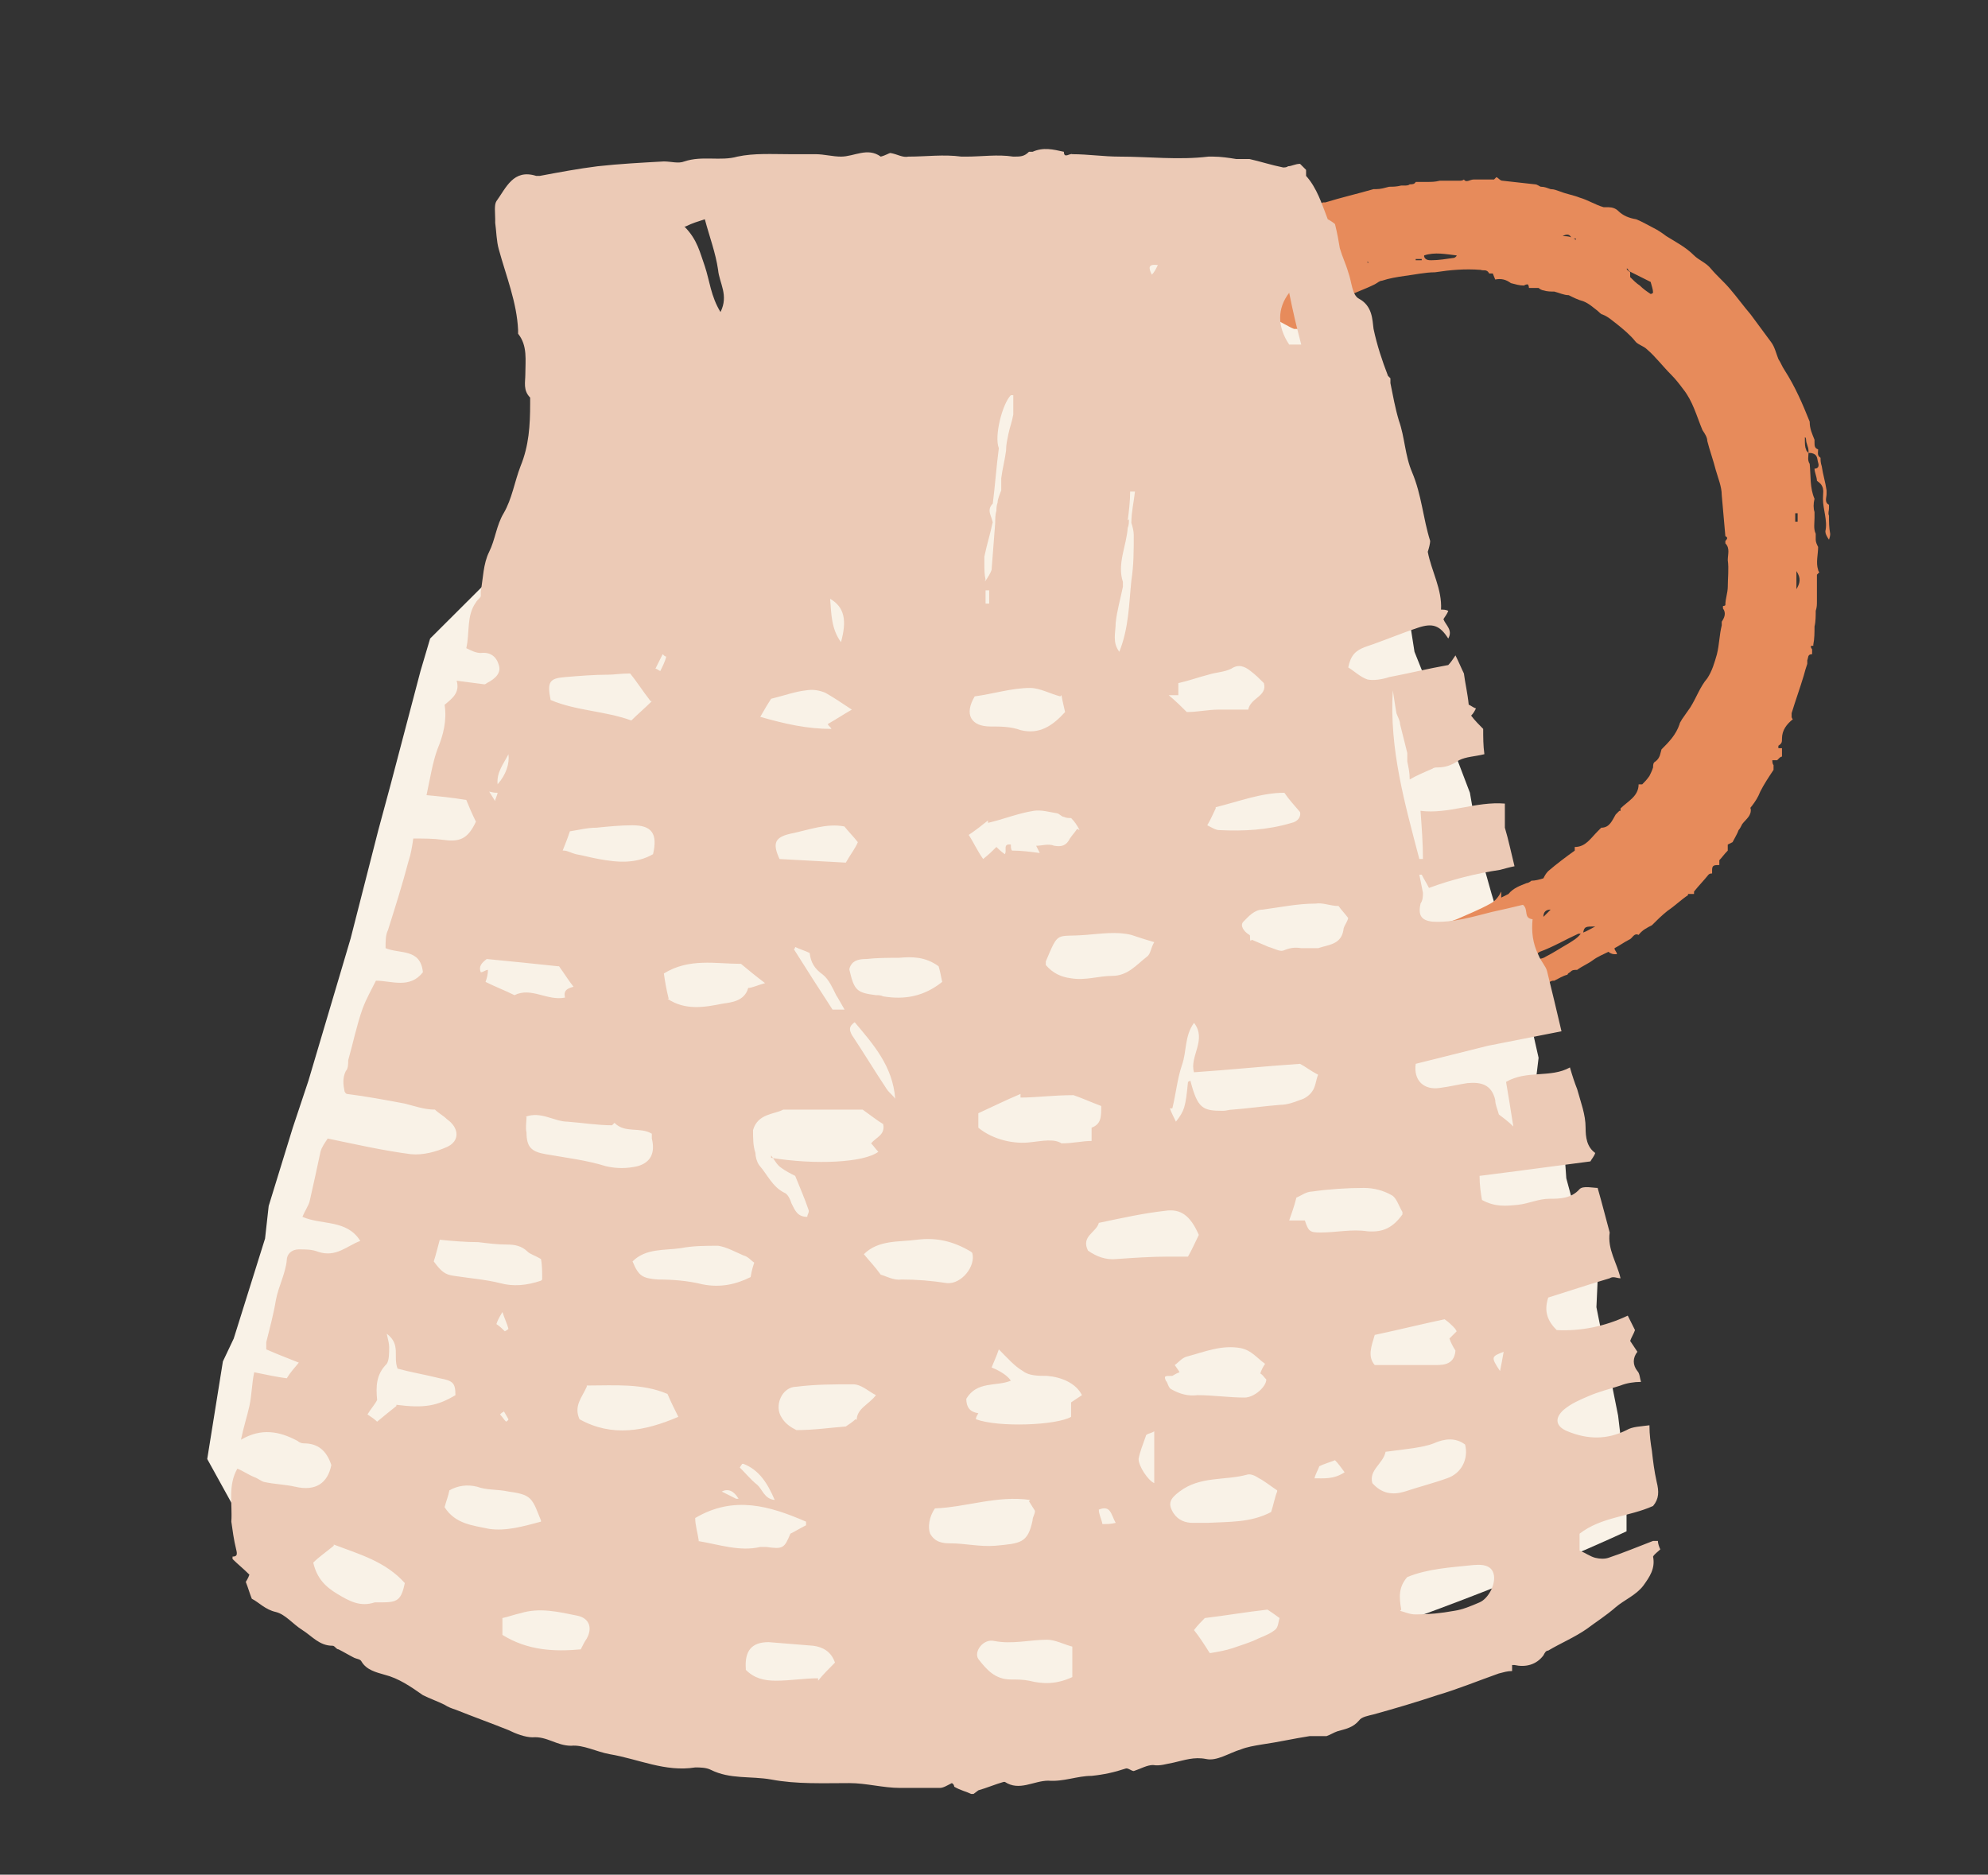 <?xml version="1.0" encoding="UTF-8"?> <svg xmlns="http://www.w3.org/2000/svg" version="1.1" viewBox="0 0 165 155.6"><rect x="0" y="0" width="165" height="155.6" fill="#333333" stroke="none"/><defs><style> .cls-1 { fill: #f9f2e7; } .cls-2 { fill: #e78b5b; } .cls-3 { fill: #eccab6; } </style></defs><g><g id="Layer_1"><g><path class="cls-1" d="M35.7,53l-.8,2.7-2.5,9.5-1,3.7-2.3,9-.8,2.7-2.7,9.1-1.3,3.9-2,6.5-.3,2.7-2.6,8.3-.9,1.9-1.3,8.1,6.9,12.5s27.3,11.3,52.7,10.2c25.3-1.2,58.2-16.7,58.2-16.7v-3.7l-.7-5.9-1.8-9,.2-4.4-1.7-2.6-1-3.7-.2-2.8-2.4-4.7.3-2.5-.7-3.1-3.2-10.5-.9-3.2-.9-5.2-1.6-4.2-3-7.5-.8-5.1-10.7-30.8-35-.3-35.1,35Z"></path><g><path class="cls-2" d="M123.9,22.7h-.3c-.2-.4-.5-.2-.7-.3-1.3-.1-2.5,0-3.8.2-.8,0-1.7.2-2.5.3-.7.1-1.3.2-1.9.4-.2,0-.4.2-.6.3-.8.4-1.7.7-2.5,1.1-1.3.7-2.5,1.5-3.5,2.6-.2,0-.4,0-.5,0,0,0-.1,0-.2,0-.5-.2-.9-.5-1.4-.7-.2,0-.4-.1-.6-.2-.3,0-.7-.2-1-.3,0,0-.1,0-.2,0-1.4-.1-2.7-.6-4-.8-.7-.1-1.4-.3-2.1-.5,0,0,0,0,0-.1,0-.2.1-.3.2-.5,0,0,0-.1,0-.2.1-.1.2-.2.4-.3.2-.2.4-.2.6,0,.3,0,.3-.3.4-.4.4-.7,1-1.1,1.7-1.4,0-.4.2-.6.5-.7.4,0,.6-.5,1-.7,0,0,.2,0,.2,0,.3,0,.4-.1.5-.3,0,0,.2-.1.3-.2,0,0,0,0,0-.1.3-.1.6-.3.9-.4,1.7-.9,3.3-1.8,5-2.7,0,0,.1,0,.2,0,1.3-.4,2.6-.7,4-1.1,0,0,.1,0,.2,0,.4,0,.7-.1,1.1-.2.3,0,.6,0,1-.1,0,0,.2,0,.3,0,.1,0,.3,0,.4-.1.2,0,.4,0,.5-.2.3,0,.7,0,1,0,.3,0,.6,0,1-.1,0,0,.1,0,.2,0h.3c0,0,.2,0,.3,0,0,0,.2,0,.3,0,0,0,0,0,.1,0,.2,0,.4,0,.5,0,0,0,.2,0,.3-.1.2.3.5,0,.8,0,.2,0,.4,0,.5,0,.4,0,.8,0,1.2,0,0,0,.1-.1.2-.2,0,0,0,0,0,0,.2.1.3.3.5.3.9.1,1.8.2,2.7.3.2,0,.4.2.5.2.3,0,.5.1.8.2.3,0,.5.1.8.2.5.2,1.1.3,1.6.5.7.2,1.3.6,2,.8.1,0,.3,0,.4,0,.3,0,.6.1.8.3.4.4.9.6,1.5.7.5.2,1,.5,1.4.7.4.2.7.4,1.1.7.8.5,1.6.9,2.3,1.6.4.4,1,.6,1.4,1.1.5.6,1.1,1.1,1.6,1.7.6.7,1.1,1.4,1.7,2.1.6.8,1.1,1.5,1.7,2.3.3.4.4.9.6,1.4.2.3.3.6.5.9.9,1.4,1.5,2.8,2.1,4.3,0,.6.2,1,.4,1.5,0,0,0,.2,0,.2,0,.3,0,.5.3.6,0,.3-.1.5.2.7,0,.2,0,.4.1.7.1.7.3,1.3.4,2,0,0,0,.2,0,.3,0,.3-.2.7.2.9,0,0,0,.2,0,.3,0,.2-.1.4,0,.6,0,.5,0,1,.1,1.5,0,.1,0,.2-.1.5-.2-.3-.3-.5-.3-.7.2-.9-.2-1.8-.2-2.7,0-.4.1-.8-.1-1.1-.1-.2-.3-.3-.4-.4,0-.3-.2-.7-.2-1,.3,0,.4-.2.3-.5-.1-.3,0-.7-.6-.8,0,0-.1,0-.2,0,0,0,0-.1,0-.2,0-.3-.2-.6-.2-.9,0,0,0-.2-.1-.2,0,0,0,.1,0,.2,0,.3,0,.6.1.8,0,.1.1.2.2.3,0,.3-.1.6.1.9h0c.1,1,0,2,.4,2.9-.1.4-.1.8,0,1.1,0,.1,0,.3,0,.5,0,.4-.1.9.1,1.3,0,.2,0,.3,0,.5,0,.2.1.4.2.6,0,.6-.2,1.3,0,1.9,0,0,0,.1.1.2,0,0-.1.1-.2.2,0,.4,0,.8,0,1.2,0,.3,0,.7,0,1,0,.3,0,.5-.1.8,0,.4,0,.9-.1,1.3,0,.5,0,1-.1,1.5,0,0,0,0,0,0,0,0,0,0,0,.1-.2,0-.3,0-.1.3,0,.1,0,.3,0,.4-.4,0-.3.3-.4.5,0,0,0,.2,0,.3-.1.3-.2.6-.3,1-.3,1-.7,2.1-1,3.1,0,0,0,.2,0,.3,0,0,0,.1.1.2-.5.4-.9.9-.9,1.6,0,.3,0,.4-.3.6,0,0,0,.1,0,.2,0,0,.2,0,.3,0,0,.2,0,.5,0,.7,0,0-.1,0-.2.1,0,0-.1.1-.2.2,0,0,0,0-.1,0-.1,0-.2,0-.3,0,0,.1,0,.3.1.4,0,.2,0,.3,0,.4-.4.6-.8,1.2-1.1,1.8-.2.5-.4.8-.7,1.2,0,0-.2.2-.1.2.1.6-.4.9-.7,1.3-.1.2-.2.4-.3.5-.1.3-.3.6-.5,1,0,0-.2.1-.4.2,0,.2,0,.4,0,.5-.3.3-.5.6-.7.8,0,0,0,.2,0,.4-.4,0-.6,0-.6.4,0,0,0,.2,0,.3-.1,0-.2,0-.3.1-.4.5-.8.9-1.2,1.4,0,0,0,.1,0,.2h-.5s0,0,0,.1c-.6.4-1.1.9-1.7,1.3-.5.4-.9.8-1.3,1.2-.4.2-.8.4-1.1.8-.4-.2-.5.3-.8.4-.4.2-.8.5-1.2.7,0,.2.2.3.2.5h-.2c-.2,0-.4-.1-.5-.2-.4.2-.9.4-1.3.7-.4.3-.9.5-1.3.8-.3,0-.4,0-.6.2,0,0-.2.1-.2.2h0c-.4.1-.7.3-1.1.5,0,0,0,0-.1,0-.2,0-.4.2-.6.3-.2,0-.3.1-.5.2-.1,0-.2,0-.4.1-.2,0-.4.1-.6.2-.4-.1-.7.2-1,.3-.2.1-.3.2-.5.3,0,0,0,0-.1,0-.6.2-1.2.4-1.7.6-.2,0-.5.2-.7.3-.6.2-1.3.4-1.9.6-.2,0-.4.1-.5.2-.3,0-.6.2-.9.3,0,0,0,0-.1,0-.1,0-.2.1-.3.2-.6,0-1.2,0-1.7.5-.2,0-.4,0-.6,0,0,.4-.4.3-.7.3,0,0,0,0,0,.1,0,0-.1.2-.2.2-.2,0-.4.1-.6.2-.1,0-.3,0-.4-.1-.2,0-.5.1-.7.2-.4-.3-.3-.7-.2-1.1,0-.2,0-.4,0-.5-.2-.4-.1-.6.2-.9,0-.2-.2-.3-.3-.5.1-.1.2-.3.3-.5,0-.2-.1-.5-.2-.7.5-.5.2-1.1.4-1.5-.2,0-.3-.2-.4-.2,0-.7-.4-1.4-.1-2.2.9-.2,1.7-.3,2.5-.5,1-.3,1.9-.6,2.8-.9.6-.2,1.1-.4,1.7-.6.9-.4,1.9-.8,2.8-1.3.4-.2.7-.6.9-1v.5c.2-.1.4-.2.6-.3.4-.5,1-.7,1.5-.9.1,0,.3-.1.4-.2.3,0,.7-.1,1-.2.1-.2.2-.4.4-.6.7-.6,1.5-1.2,2.2-1.7,0,0,0-.2,0-.3.9,0,1.3-.7,1.9-1.3.1-.1.2-.2.3-.3.7,0,.9-.6,1.2-1.1l.3-.3c.1,0,.2,0,.3,0,0,0,0,0,0,0h-.2c0-.2,0-.2,0-.2.6-.6,1.5-1,1.5-2h.3c.2-.2.4-.4.6-.7.1-.2.2-.4.3-.7,0-.2,0-.4.2-.5.4-.3.4-.7.5-1,.6-.6,1.2-1.2,1.5-2.1,0-.1.1-.2.2-.4.2-.3.5-.7.7-1,.5-.8.8-1.7,1.4-2.4.4-.6.6-1.3.8-2,.2-.8.2-1.6.4-2.4,0,0,0-.2,0-.3.2-.3.4-.7.1-1.1,0,0,0-.1,0-.2,0,0,.2,0,.2-.1,0-.5.2-1,.2-1.5,0-.7.1-1.5,0-2.2,0-.5.2-1-.2-1.4,0,0,0-.2,0-.2.2-.2.2-.3,0-.4-.1-1.1-.2-2.3-.3-3.4,0-.7-.3-1.4-.5-2.1-.2-.8-.5-1.6-.7-2.4,0-.3-.2-.6-.4-.9-.5-1.2-.8-2.4-1.6-3.4-.3-.4-.6-.8-1-1.2-.7-.7-1.3-1.5-2-2.1-.3-.3-.8-.4-1-.7-.4-.5-1-1-1.5-1.4-.4-.3-.7-.6-1.2-.8-.1,0-.3-.2-.4-.3-.4-.3-.7-.6-1.2-.8-.4-.1-.8-.3-1.2-.5-.4,0-.8-.2-1.2-.3-.3,0-.6,0-.9-.1-.1,0-.3-.1-.4-.2,0,0-.2,0-.3,0,0,0-.2,0-.3,0,0,0-.2,0-.2,0,0,0,0-.2-.1-.3,0,0,0,0,0,0,0,0,0,0,0,0,0,0-.2,0-.3.1-.4,0-.7-.1-1.1-.2-.4-.3-.8-.4-1.3-.3ZM130.4,19.7c.1,0,.2.1.4.2,0,0,0,0,0-.1-.1,0-.3,0-.4-.1q-.2-.4-.7-.1c.2,0,.5,0,.7.1ZM125.2,80.5c.8.1,1.3-.4,1.9-.7,0,0,0,0,0-.1h-.7c0,0-.2,0-.3.1-.1,0-.3,0-.4.1-.1.2-.2.4-.3.6-.1,0-.2,0-.3-.1-.1.1-.2.3-.4.5.4.1.7,0,.8-.4ZM135.3,22.6c0,0-.2-.2-.2-.3h-.1c.1.2.2.2.3.3,0,.1,0,.3,0,.4.3.3.5.5.8.7.3.3.6.5.9.7,0,0,.1,0,.2-.1,0-.3-.1-.5-.2-.9-.6-.3-1.2-.6-1.8-.9ZM127.4,79.6c.3,0,.6,0,.9-.2.6-.3,1.2-.7,1.9-1.1.3-.2.7-.4,1-.8-.1,0-.2,0-.2,0-1.1.5-2.1,1.1-3.2,1.5,0,0-.2.1-.2.2,0,0,0,.1,0,.3ZM118.2,21.3c.1.3.4.3.6.3.6,0,1.2-.1,1.9-.2,0,0,.2-.1.2-.2h0c-.9-.1-1.8-.3-2.7,0ZM132.4,76.9c-.8,0-.9,0-1,.5.3-.1.6-.3,1-.5ZM149.1,47.4c0,.6,0,1,0,1.5.3-.5.4-.9,0-1.5ZM120.8,81.8c0,0,0,.1,0,.2l.8-.4c0,0,0-.1,0-.2-.3.2-.7,0-.8.4ZM128.7,75.5q-.6,0-.6.6c.2-.2.3-.3.6-.6ZM148.9,43.3c0,0,.2,0,.3,0,0-.2,0-.5,0-.7,0,0-.1,0-.2,0,0,.2,0,.5,0,.7ZM125.2,76.8h-.1c0,0-.2,0-.2.1,0,0,0,0,.1.1,0,0,.2-.1.2-.2ZM117.5,21.4v.2c.2,0,.3,0,.5,0,0,0,0,0,0-.1-.2,0-.3,0-.5,0ZM132.8,76.6s0,0,0,0c0,0,0,0,0,0,0,0,0,0,0,0,0,0,0,0,0,0ZM113.5,21.7s0,0,0,0c0,0,0,0,0,.1,0,0,0,0,.1,0,0,0,0,0,0,0ZM113.1,22s0,0,0,0h-.2s0,0,0,0h.2ZM148.9,41.2s0,0,0,0c0,0,0,0,0,.1,0,0,0,0,0,0,0,0,0,0,0-.1ZM135,66.4s0,0,0,0c0,0,0,0,0,0,0,0,0,0,0,0,0,0,0,0,0,0Z"></path><path class="cls-3" d="M80.8,148.9h-.2c-.4-.2-.9-.3-1.4-.6,0,0,0-.2-.2-.3-.4.2-.7.4-1,.4-1.1,0-2.2,0-3.3,0-1.4,0-2.8-.4-4.2-.4-2.2,0-4.4.1-6.5-.3-1.7-.3-3.4,0-5-.8-.4-.2-.9-.2-1.3-.2-2.5.4-4.7-.7-7.1-1.1-1.1-.2-2.2-.8-3.2-.7-1.2,0-2-.8-3.2-.7-.6,0-1.4-.3-2-.6-1.5-.6-2.9-1.1-4.4-1.7-.3-.1-.6-.2-.9-.4-.6-.3-1.2-.5-1.8-.8-1-.7-2-1.4-3.2-1.7-.7-.2-1.5-.4-1.9-1.1-.1-.2-.4-.2-.6-.3-.4-.2-.9-.5-1.3-.7-.2,0-.3-.3-.5-.3-1.1,0-1.7-.8-2.5-1.3-.8-.5-1.4-1.3-2.2-1.5-.9-.2-1.4-.8-2-1.1-.2-.5-.3-.9-.5-1.4,0,0,.2-.3.3-.6-.5-.5-1-.9-1.4-1.3,0,0,0-.2,0-.2.4,0,.4-.2.3-.6-.2-.8-.3-1.6-.4-2.3.1-1.5-.3-3,.5-4.4.5.2.9.5,1.4.7.3.1.5.3.8.4.9.2,1.7.2,2.6.4,1.7.4,2.7-.3,3-1.8-.4-1.2-1.1-1.8-2.3-1.8-.2,0-.4-.1-.5-.2-1.5-.8-3-1.1-4.7-.1.2-1,.5-1.9.7-2.8.2-.9.2-1.9.4-2.8,1,.2,1.9.4,2.7.5.3-.5.6-.8,1-1.3-1-.4-1.8-.7-2.7-1.1,0-.2,0-.4,0-.6.3-1.2.6-2.3.8-3.5.2-1.1.8-2.2.9-3.3,0-.5.4-.9,1-.9.6,0,1.1,0,1.6.2,1.5.5,2.4-.5,3.5-.9-1.1-1.8-3.2-1.3-4.8-2,.2-.5.5-.9.6-1.3.3-1.3.6-2.7.9-4.1.1-.4.4-.8.6-1.1,2.4.5,4.6,1,6.9,1.3,1,.1,2.1-.2,3-.6,1.1-.5,1-1.6,0-2.3-.3-.3-.7-.5-1-.8-.9,0-1.7-.3-2.5-.5-1.6-.3-3.2-.6-4.8-.8,0,0-.1,0-.2-.2-.1-.5-.2-1.1.1-1.7.2-.2.2-.6.2-.9.4-1.4.7-2.9,1.2-4.3.3-.8.7-1.5,1.1-2.3,1.3,0,2.8.7,3.9-.7-.2-2-1.9-1.5-3.1-2,0-.6,0-1.1.2-1.5.6-1.9,1.2-3.8,1.7-5.7.2-.6.3-1.2.4-1.9.9,0,1.7,0,2.4.1,1.4.2,2.1,0,2.8-1.5-.3-.6-.6-1.3-.8-1.8-1.2-.2-2.2-.3-3.3-.4.3-1.4.5-2.7.9-3.8.5-1.2.8-2.4.6-3.7.6-.5,1.3-1,1-2,.8.1,1.5.2,2.3.3,0,0,.1,0,.2-.1.8-.4,1.2-.9,1-1.5-.2-.7-.7-1.1-1.5-1-.4,0-.8-.2-1.2-.4.3-1.3,0-2.7.8-3.8.1-.2.3-.3.4-.5,0,0,0-.2,0-.3,0,0,0,0,0,0,0,0,0,0,0-.1.2-1.1.2-2.3.7-3.3.5-1,.6-2.2,1.2-3.2.7-1.2.9-2.6,1.4-3.9.7-1.7.8-3.4.8-5.2,0-.2,0-.4,0-.5-.6-.6-.4-1.3-.4-1.9,0-1.2.2-2.4-.6-3.4,0,0,0-.2,0-.3-.1-2.3-1-4.5-1.6-6.7-.2-.7-.2-1.5-.3-2.2,0-.1,0-.2,0-.3,0-.5-.1-1.2.1-1.5.8-1.1,1.4-2.7,3.3-2.1,0,0,.2,0,.3,0,1.6-.3,3.2-.6,4.8-.8,1.8-.2,3.7-.3,5.5-.4.6,0,1.2.2,1.7,0,1.5-.5,3,0,4.4-.4,1.4-.3,2.9-.2,4.4-.2.7,0,1.4,0,2.1,0,.7,0,1.4.2,2.1.2,1.1,0,2.2-.8,3.3,0,.4-.1.7-.3.8-.3.6.1,1,.4,1.5.3,1.5,0,2.9-.2,4.4,0,.1,0,.2,0,.4,0,1.3,0,2.6-.2,3.9,0,.6,0,.9,0,1.3-.4.1,0,.2,0,.3,0,.9-.4,1.7-.2,2.6,0,0,.6.5.1.7.2,1.3,0,2.6.2,3.9.2,2.5,0,4.9.3,7.4,0,.1,0,.2,0,.4,0,.6,0,1.3.1,1.9.2.4,0,.7,0,1.1,0,.9.2,1.8.5,2.8.7.1,0,.3,0,.4-.1.3,0,.6-.2,1-.2l.5.5c0,.2,0,.4,0,.5.9,1,1.3,2.3,1.8,3.6.2.1.5.3.6.4.2.8.3,1.4.4,2,.2.7.5,1.3.7,2,.3.8.3,1.9.9,2.2,1.1.6,1.1,1.7,1.2,2.5.3,1.4.7,2.6,1.2,3.9l.2.2c0,0,0,.2,0,.2,0,0,0,.2,0,.2.2,1,.4,2.1.7,3.1.5,1.4.5,2.9,1.1,4.3.8,1.9.9,3.8,1.5,5.7,0,.2-.1.6-.2.9.3,1.6,1.2,3.1,1.1,4.8.2,0,.4,0,.6.1-.1.3-.3.5-.4.7.2.5.8.9.4,1.6-.7-1.1-1.3-1.3-2.5-.9-1.5.5-2.9,1.1-4.4,1.6-.8.3-1.2.7-1.4,1.7.5.3,1,.8,1.6,1,.5.1,1.2,0,1.8-.2,1.6-.3,3.2-.7,4.9-1,.2-.2.4-.5.6-.8.3.6.5,1.1.7,1.5,0,0,0,0,0,0,.1.8.3,1.6.4,2.6.1,0,.3.2.6.3-.1.2-.2.4-.4.6.3.4.7.8,1,1.1,0,.7,0,1.4.1,2.1-.8.2-1.5.2-2.1.5-.6.4-1.1.6-1.8.6-.1,0-.3,0-.4.1-.7.3-1.4.6-1.9.9,0-.6-.1-1-.2-1.5,0-.2,0-.5,0-.7-.2-.8-.4-1.6-.6-2.4,0-.3-.2-.6-.3-.9-.1-.6-.2-1.2-.3-1.9-.3,4.9,1,9.4,2.2,14,0,0,.2,0,.3,0,0-1.3-.1-2.6-.2-4,2.3.3,4.6-.8,7-.6v2s0,0,0,0c.3,1,.5,2,.8,3.2-.5.1-.8.2-1.2.3-2,.3-4,.8-5.9,1.5-.2-.4-.4-.7-.6-1.1,0,0-.1,0-.2,0,.1.5.2,1,.3,1.5,0,.3,0,.6-.2.9-.2.9,0,1.4,1,1.5,1.7.1,3.3-.4,4.9-.8.9-.2,1.8-.4,2.6-.6.5.4,0,1.1.8,1.2-.1,1,0,2,.5,3,.2.5.6.9.7,1.3.4,1.6.8,3.3,1.2,5-2,.4-4.1.8-6.1,1.2-2,.5-4,1-6,1.5-.2,1.4.7,2.2,2,2,.8-.1,1.6-.3,2.3-.4,1.1-.1,2,.1,2.3,1.4,0,.4.2.8.3,1.2.4.3.8.6,1.2,1-.2-1.3-.4-2.5-.6-3.7,1.7-1,3.7-.3,5.3-1.2.2.7.4,1.3.6,1.8.3,1.1.7,2.1.7,3.2,0,.8.1,1.6.8,2.1-.1.3-.3.5-.4.7-3.1.4-6,.8-9.2,1.2,0,.8.1,1.4.2,2,1.1.6,2,.5,3,.4.9-.1,1.7-.5,2.6-.5.8,0,1.8,0,2.5-.8.3-.3,1.1-.1,1.5-.1.4,1.4.7,2.6,1,3.7-.2,1.4.6,2.5.9,3.8-.3,0-.6-.2-.9,0-1.7.5-3.5,1.1-5.1,1.6-.4,1.2,0,2,.7,2.7,2,.1,4-.3,5.9-1.2.2.4.4.8.6,1.2-.1.3-.3.6-.4.9.2.3.4.6.6.9-.4.5-.4,1.1,0,1.6.2.2.2.6.3.9-.6,0-1.2.1-1.7.3-.9.3-1.8.5-2.7.9-.7.3-1.4.6-2,1.1-.8.7-.7,1.4.3,1.8,1.7.7,3.3.7,4.9-.1.5-.3,1.2-.3,1.9-.4,0,.8.1,1.5.2,2.1.1.9.2,1.7.4,2.6.2.8.2,1.4-.3,2-2,.9-4.3.9-6.1,2.3,0,.5,0,1,0,1.4.5.2.9.5,1.3.6.4.1.8.1,1.1,0,1.2-.4,2.4-.9,3.7-1.4,0,0,.2,0,.4,0,0,.2.1.5.2.7-.2.2-.5.4-.6.6.2,1-.3,1.7-.8,2.4-.6.8-1.6,1.2-2.3,1.8-.8.7-1.6,1.2-2.4,1.8-1,.7-2.2,1.2-3.2,1.8-.2,0-.3.2-.4.4-.6.8-1.5,1-2.4.8,0,0-.1,0-.2,0,0,.2,0,.3,0,.5-.4,0-.7.1-1.1.2-1.7.6-3.4,1.3-5.1,1.8-1.8.6-3.5,1.1-5.3,1.6-.4.1-1,.2-1.2.5-.5.6-1.1.7-1.8.9-.3.1-.6.3-.9.4-.5,0-.9,0-1.4,0-1.3.2-2.6.5-4,.7-.6.1-1.2.2-1.7.4-1,.3-2,1-2.9.8-1-.2-1.8.1-2.7.3-.6.1-1.1.3-1.7.2-.5,0-1,.3-1.6.5-.2,0-.5-.3-.7-.2-.9.3-1.8.5-2.8.6-1.2,0-2.3.5-3.6.4-1.2,0-2.4.9-3.6.1,0,0,0,0-.1,0-.7.2-1.4.5-2.1.7ZM61.1,124.4c0,0,.2,0,.2,0q-.6-1-1.4-.6c.4.2.8.4,1.2.6ZM96.8,114.6c.1.2.2.6.4.7.7.4,1.4.6,2.2.5,1.3,0,2.6.2,3.9.2.8,0,1.8-.9,1.8-1.5-.2-.2-.3-.4-.5-.5.1-.3.2-.5.4-.8-.7-.5-1.1-1.1-2-1.3-1.6-.3-3,.3-4.5.7-.4.1-.7.5-1,.7.2.3.3.4.4.6-.3.1-.4.2-.6.3-.7,0-.7,0-.5.5ZM82.4,43.3c-.2,1-.5,1.9-.7,2.9,0,.2,0,.4,0,.6,0,.4,0,.9.1,1.3,0,0,0,0,0,0-.1.2-.1.1,0,.1.2-.3.4-.6.5-.9.1-1.3.2-2.6.3-3.9,0-.3,0-.7.1-1,0-.2,0-.4.1-.7,0-.3.2-.7.3-1,0-.3,0-.7,0-1,.1-.8.3-1.5.4-2.3,0-.5.1-.9.2-1.4.1-.5.3-1,.4-1.6,0-.5,0-1.1,0-1.6,0,0-.2,0-.2,0-.7.7-1.4,3.4-1,4.4-.2,1.5-.3,3-.5,4.6-.6.6,0,1.1,0,1.7ZM93.7,43.1c0,.2,0,.5-.1.7-.1,1.5-.9,3-.4,4.5,0,.1,0,.2,0,.4-.2,1-.5,2-.6,3,0,.8-.3,1.6.3,2.4.8-2,.8-4,1-5.9.2-1.3.2-2.5.2-3.8,0-.3-.1-.7-.2-1,0-.9.2-1.7.3-2.6-.1,0-.2,0-.4,0,0,.8-.1,1.6-.2,2.4ZM97.8,57.7c-.2,0-.4,0-.8,0,.6.5,1.1,1,1.5,1.4.9,0,1.8-.2,2.6-.2.8,0,1.6,0,2.5,0,.2-1,1.6-1.1,1.3-2.2-.4-.4-.7-.7-1.1-1-.5-.4-1-.6-1.6-.2-.6.3-1.3.3-1.9.5-.8.2-1.6.5-2.5.7,0,.4,0,.6,0,.9h0ZM71.2,117.9s0,0,0,0c0,0,0,0-.1,0,0-1,1-1.3,1.6-2.1-.6-.3-1.2-.9-1.9-.9-1.6,0-3.1,0-4.7.2-1.2,0-1.9,1.6-1.2,2.6.3.5.8.8,1.2,1,1.5,0,2.8-.2,4.1-.3.3-.2.6-.4.8-.6ZM64,96.1c3.7.6,7.7.4,8.9-.5-.2-.2-.4-.5-.6-.7.4-.5,1.2-.7,1-1.6-.5-.3-1-.7-1.7-1.2-.9,0-1.9,0-3,0-1.1,0-2.2,0-3.6,0-.7.4-2.1.3-2.5,1.7,0,.7,0,1.3.2,1.9,0,.3.1.7.3,1,.7.8,1.1,1.8,2.1,2.3.3.1.5.6.6.9.3.6.5,1.1,1.3,1.1,0-.2.2-.4.1-.6-.3-.9-.7-1.8-1.1-2.8-.4-.2-.8-.4-1.2-.7-.3-.2-.5-.6-.8-1h0ZM98.8,89.7c.6,2.3,1,2.5,2.7,2.5.3,0,.5-.1.8-.1,1.3-.1,2.7-.3,4-.4.5,0,1.1-.2,1.6-.4.4-.1.8-.4,1-.7.3-.4.3-.9.5-1.4-.6-.3-1.1-.7-1.5-.9-3,.2-5.8.5-8.8.7-.4-1.3,1.1-2.7,0-4.1-.8,1.1-.6,2.4-1,3.5-.4,1.2-.5,2.4-.8,3.6,0,0-.1,0-.2,0,.1.3.3.7.5,1.1.7-.9.8-1.2,1-3.3ZM89.1,90.9c-1.7,0-3.1.2-4.4.2,0,0,0-.2,0-.3-1.2.5-2.4,1.1-3.5,1.6v1.2c1.2,1,3,1.4,4.4,1.2.9-.1,1.9-.3,2.5.1,1,0,1.7-.2,2.5-.2v-1.1c.8-.3.8-.9.8-1.8-.8-.3-1.7-.7-2.3-.9ZM81,117.8c1.9.7,6.7.5,7.9-.2v-1.2c.3-.2.6-.4.9-.6-.5-1-1.7-1.5-2.9-1.6-.7,0-1.5,0-2-.4-.7-.4-1.3-1.1-2-1.8-.2.6-.4,1-.6,1.5q1.2.5,1.6,1.1c-1.2.5-2.8,0-3.7,1.5,0,.7.3,1.1,1,1.2-.1.2-.2.3-.2.5ZM43.7,92.7c0,.4-.1.9,0,1.3,0,1.2.4,1.6,1.6,1.8,1.7.3,3.4.5,5,1,.9.2,1.7.2,2.6,0,1.1-.3,1.5-1.1,1.2-2.3,0-.1,0-.3,0-.4-1-.6-2.2,0-3.1-.9,0,0-.2.2-.2.2-1.2,0-2.4-.2-3.7-.3-1.1,0-2.2-.9-3.5-.4ZM99.5,102.5c-.7-1.6-1.5-2.2-2.8-2-1.8.2-3.6.6-5.5,1-.2.8-1.5,1.1-.9,2.3.7.5,1.5.8,2.4.7,1.4-.1,2.9-.2,4.3-.2.5,0,1,0,1.6,0,.3-.5.6-1.2.9-1.8ZM85.5,124.5c-2.7-.4-5.3.6-7.9.7-.5.7-.6,1.6-.4,2.1.4.7,1,.8,1.7.8,1.2,0,2.4.3,3.7.2,2.1-.2,2.7-.2,3.1-2.1,0-.3.2-.5.2-.8-.2-.3-.3-.5-.5-.8ZM106,123.7c-.6-.4-1.1-.8-1.5-1-.3-.2-.7-.4-1-.3-1.8.5-3.9.1-5.6,1.4-.8.6-1,1-.5,1.8.4.6,1,.8,1.6.8.4,0,.8,0,1.2,0,1.8-.1,3.6,0,5.3-.9.2-.6.3-1.2.5-1.7ZM116.4,100.6c-.3-.5-.5-1.2-.9-1.4-.7-.4-1.5-.6-2.3-.6-1.4,0-2.9.1-4.3.3-.5,0-1,.4-1.3.5-.2.8-.4,1.3-.6,1.9.5,0,.9,0,1.3,0,.3.9.4,1,1.3,1,1.3,0,2.6-.3,3.9-.1,1.3.1,2.1-.3,2.9-1.4ZM86.8,80.1c.6.7,1.3,1,2.1,1.1,1.2.2,2.3-.2,3.4-.2,1.3,0,2-.9,2.9-1.6.3-.2.3-.7.6-1.2-.7-.2-1.3-.4-1.9-.6-1.2-.3-2.5-.1-3.8,0-2.5.2-2.2-.4-3.3,2.2,0,0,0,.2,0,.3ZM103.9,78c.5.2.9.4,1.4.6.4.1.9.4,1.2.3.5-.2.9-.3,1.5-.2.5,0,1,0,1.4,0,.9-.3,1.9-.3,2.1-1.5,0-.3.3-.6.4-1-.3-.4-.6-.7-.8-1-.7,0-1.3-.3-1.9-.2-1.5,0-2.9.3-4.4.5-.7,0-1.2.6-1.6,1-.3.3,0,.8.5,1.1.1,0,0,.4.1.5ZM57.9,127.9c1.8.3,3.5.9,5.2.5.1,0,.3,0,.5,0,1.4.2,1.5.1,2-1.1.4-.2.9-.5,1.3-.7,0-.1,0-.2,0-.3-3-1.3-6-2.2-9.2-.3,0,.6.2,1.2.3,1.9ZM45,106.2c0-.6,0-1.2-.1-1.7-.5-.3-.9-.4-1.1-.6-.5-.5-1.1-.6-1.7-.6-.8,0-1.6-.1-2.4-.2-1.1,0-2.2-.1-3.2-.2-.2.7-.3,1.2-.5,1.8.6.8.9,1.1,1.7,1.2,1.3.2,2.6.3,3.8.6,1.1.3,2.2.2,3.4-.2ZM62.6,104.8c-.3-.2-.5-.5-.9-.6-.7-.3-1.4-.7-2.1-.8-1,0-2.1,0-3.1.2-1.4.2-2.9,0-4,1.1.5,1.2.8,1.4,2.1,1.5,1.2,0,2.5.1,3.7.4,1.5.3,2.8,0,4-.6.1-.6.2-.9.3-1.2ZM116.2,133.7c.4.1.8.3,1.3.3,1.1,0,2.1-.1,3.2-.3.7-.1,1.4-.4,2.1-.7.7-.3,1.3-1.4,1.2-2.2-.1-.7-.6-1-1.7-.9-1.9.2-3.8.3-5.5,1-.7.8-.7,1.6-.5,2.7ZM48.7,115.1c-.4.9-1.1,1.6-.6,2.7,2.7,1.5,5.4,1,8.2-.2-.3-.6-.6-1.2-.9-1.9-2.1-.9-4.4-.7-6.7-.7ZM80.6,103.9c-1.5-.9-2.9-1.2-4.5-1-1.5.2-3.2,0-4.4,1.2.4.5.9,1,1.4,1.7.4.1,1.1.5,1.7.4,1.3,0,2.5.1,3.8.3,1.2.1,2.4-1.4,2.1-2.5ZM89.1,136.7c-.8-.2-1.5-.6-2.2-.6-1.4,0-2.9.4-4.4.1-.9-.2-1.7.9-1.3,1.5.7.9,1.4,1.7,2.7,1.7.5,0,1,0,1.5.1,1.2.3,2.3.3,3.6-.3v-2.6ZM113.9,123.1c.8.9,1.7,1,2.7.7,1.2-.4,2.4-.7,3.5-1.1,1.2-.4,1.8-1.6,1.5-2.8-.8-.6-1.7-.5-2.6-.1-.5.2-1.1.3-1.7.4-.7.1-1.5.2-2.3.3-.2,1-1.4,1.5-1.1,2.6ZM89.6,68.9c-.2-.4-.4-.7-.7-1-.2,0-.4,0-.6-.1-.2,0-.4-.3-.6-.3-.6-.1-1.3-.3-1.9-.2-1.3.2-2.5.7-3.8,1v-.2c-.5.4-1,.8-1.6,1.2.4.6.7,1.3,1.2,2,.5-.4.8-.7,1.1-1,.1.1.4.4.7.6.2-.3-.2-.9.5-.8,0,.2,0,.4.1.5.8,0,1.5.1,2.3.2-.1-.2-.2-.4-.3-.6.5,0,1-.2,1.5,0,.6.1,1,0,1.3-.6.2-.3.4-.5.6-.8ZM27.7,128.3c-.6.5-1.2.9-1.7,1.4.3,1.3,1,2,2,2.6,1,.6,1.9,1.1,3.1.7.2,0,.4,0,.6,0,1.3,0,1.6-.2,1.9-1.6-1.6-1.8-3.8-2.4-5.9-3.2ZM54,58.2c-.7-.9-1.2-1.7-1.7-2.3-.8,0-1.3.1-1.8.1-1.2,0-2.4.1-3.6.2-1.3.1-1.5.4-1.2,1.9,2.1.9,4.5.9,6.7,1.7.5-.5,1.1-1,1.7-1.6ZM55.4,82.9c1.5,1,3.1.7,4.6.4.7-.1,1.8-.2,2.1-1.3.3,0,.7-.2,1.4-.4-.8-.6-1.4-1.1-2-1.6-2.1,0-4.3-.5-6.4.8.1.7.2,1.3.4,2.1ZM88,57.8c-.8-.2-1.7-.7-2.5-.7-1.5,0-3.1.5-4.6.7-.9,1.5-.3,2.5,1.3,2.5.8,0,1.7,0,2.5.3,1.6.4,2.7-.4,3.7-1.5-.1-.5-.2-.8-.3-1.4ZM119.9,109.5c-1.9.4-3.9.9-5.8,1.3-.3,1-.6,1.8,0,2.5,0,0,0,0,.1,0,1.6,0,3.2,0,4.7,0,.7,0,1.8.1,1.9-1.2-.2-.3-.4-.7-.5-1,.2-.2.4-.4.6-.6-.1-.2-.2-.3-.3-.4-.2-.2-.3-.3-.7-.6ZM44.9,126.2c-.3-.7-.5-1.4-.9-1.8-.4-.4-1.1-.5-1.8-.6-.9-.2-1.8-.1-2.6-.4-.8-.2-1.6-.1-2.3.3-.1.5-.3,1-.4,1.4.9,1.4,2.3,1.5,3.7,1.8,1.4.2,2.8-.2,4.3-.6ZM70.5,80.5c.4,1.7.6,1.9,2.2,2.1.2,0,.4,0,.6.1,1.8.3,3.4,0,4.9-1.2-.1-.5-.2-1-.3-1.3-1.1-.8-2.2-.8-3.3-.7-.9,0-1.8,0-2.7.1-.6,0-1.2.1-1.4.8ZM32.9,116.6c2.3.3,3.4.1,4.9-.8,0-1-.2-1.2-1.3-1.4-1.2-.3-2.4-.5-3.5-.8-.4-1,.3-2-.9-2.9.1.5.2.8.2,1.1,0,.5,0,1.1-.2,1.4-.9.9-.9,1.9-.8,3-.2.4-.5.7-.8,1.2.3.2.6.4.8.6.6-.5,1.1-.9,1.6-1.3ZM41.7,135.7c2.1,1.3,4.3,1.4,6.5,1.2.2-.4.3-.6.5-.9.5-.9.2-1.7-.8-1.9-1.5-.3-3.1-.7-4.7-.2-.5.1-1,.3-1.5.4v1.4ZM61.9,138.6c.7.7,1.5.9,2.5.9,1.2,0,2.3-.2,3.5-.2,0,0,0,.2,0,.2.4-.5.9-1,1.4-1.5-.3-.9-1-1.3-1.8-1.4-1.2-.1-2.4-.2-3.7-.3-1.4,0-2,.7-1.9,2.2ZM46.8,70.6c.3,0,.6.2,1,.3.6.1,1.3.3,1.9.4,1.6.3,3.1.4,4.5-.4.4-1.7-.1-2.4-1.7-2.4-1,0-2,.1-3,.2-.8,0-1.5.2-2.2.3-.2.6-.4,1.1-.6,1.6ZM46.3,80.2c-1.8-.2-3.9-.4-5.9-.6-.4.3-.7.6-.5,1.1.2,0,.4-.2.6-.2,0,.4-.1.7-.2,1,.8.4,1.6.7,2.4,1.1,1.4-.7,2.7.5,4.2.2-.2-.7.4-.8.7-.9-.4-.5-.7-1-1.2-1.7ZM100.9,67.1c-.2.4-.4.9-.7,1.4.4.2.7.4,1,.4,2,.1,4,0,6-.6.5-.1.8-.5.7-.9-.5-.6-.9-1-1.3-1.6-1.9,0-3.7.7-5.7,1.2ZM70.1,68.6c-1.5-.3-3,.3-4.5.6-1.3.3-1.5.8-.9,2.1,1.8.1,3.7.2,5.5.3.4-.7.8-1.2,1-1.7-.4-.5-.8-.9-1.2-1.4ZM100.5,137.2c.6-.1,1.2-.2,1.8-.4.6-.2,1.2-.4,1.7-.6.6-.3,1.3-.5,1.8-.9.3-.2.3-.7.4-1-.4-.3-.7-.5-1-.7-1.8.2-3.5.5-5.2.7-.3.3-.6.6-.9,1,.4.5.8,1.1,1.3,1.9ZM64,58c-.2.3-.5.8-.9,1.5,2.1.6,3.9,1,5.9,1,0-.1-.2-.2-.3-.4.7-.4,1.3-.8,2-1.2-.9-.6-1.5-1-2.2-1.4-.5-.2-1-.3-1.6-.2-.9.1-1.7.4-2.9.7ZM56.8,18.8c1.1,1.1,1.3,2.2,1.7,3.3.4,1.2.5,2.5,1.3,3.8.7-1.4-.1-2.4-.2-3.5-.2-1.4-.7-2.7-1.1-4.2-.6.2-1,.3-1.6.6ZM71,84.8c-.6.4-.5.7-.3,1.1,1,1.5,1.9,3,2.9,4.5.2.3.5.5.7.8-.2-2.7-1.8-4.5-3.4-6.4ZM70.1,83.8c-.3-.5-.5-.9-.7-1.2-.3-.6-.6-1.3-1.1-1.7-.7-.5-1-1-1.1-1.8-.4-.2-.8-.3-1.2-.5,0,0,0,.1-.1.2,1,1.6,2.1,3.3,3.2,5h1ZM108,28.6c-.4-1.5-.7-2.8-1-4.3-1,1.3-1,2.8,0,4.3h1.1ZM95.8,118.8c-.3.2-.7.2-.7.4-.2.6-.5,1.3-.6,1.9,0,.6.8,1.8,1.3,2v-4.3ZM68.9,49.7c.1,1.3.1,2.5.9,3.6.5-1.8.3-2.9-.9-3.6ZM109,122.7c.9,0,1.7.1,2.6-.5-.3-.4-.5-.7-.8-1-.5.2-.9.3-1.3.5-.1.3-.3.6-.4,1ZM61.6,121.5l-.2.3c.5.5.9,1,1.4,1.4.5.4.6,1.2,1.5,1.3-.6-1.4-1.3-2.5-2.6-3ZM91.5,126.5c.4,0,.7,0,1.1-.1-.4-.7-.4-1.5-1.4-1.1,0,.4.2.7.3,1.2ZM41.3,65.1c.7-.8,1-1.7.9-2.5-.4.8-1,1.5-.9,2.5ZM124.8,112.2c-1,.4-1.1.4-.3,1.6.1-.5.2-1,.3-1.6ZM41.9,110.5c0,0,.2-.1.3-.2-.1-.4-.3-.8-.5-1.4-.3.5-.4.7-.5,1,.3.2.5.4.7.6ZM54.4,55.5c.1,0,.2.1.4.2.2-.4.4-.8.5-1.2-.1,0-.2-.1-.3-.2-.2.4-.4.8-.6,1.2ZM81.7,50.1c.1,0,.2,0,.4,0v-1.1h-.3c0,.4,0,.7,0,1.1ZM95.6,22.8c.2-.2.3-.4.5-.8-.8-.1-.8.2-.5.8ZM41.8,117.2c-.1,0-.2.1-.3.2.2.2.3.4.5.6,0,0,.2-.1.2-.2-.1-.2-.3-.5-.4-.7ZM41.1,66.4c.1-.3.2-.5.2-.6-.2,0-.3,0-.7-.1.2.3.3.5.5.8Z"></path></g></g></g></g></svg> 